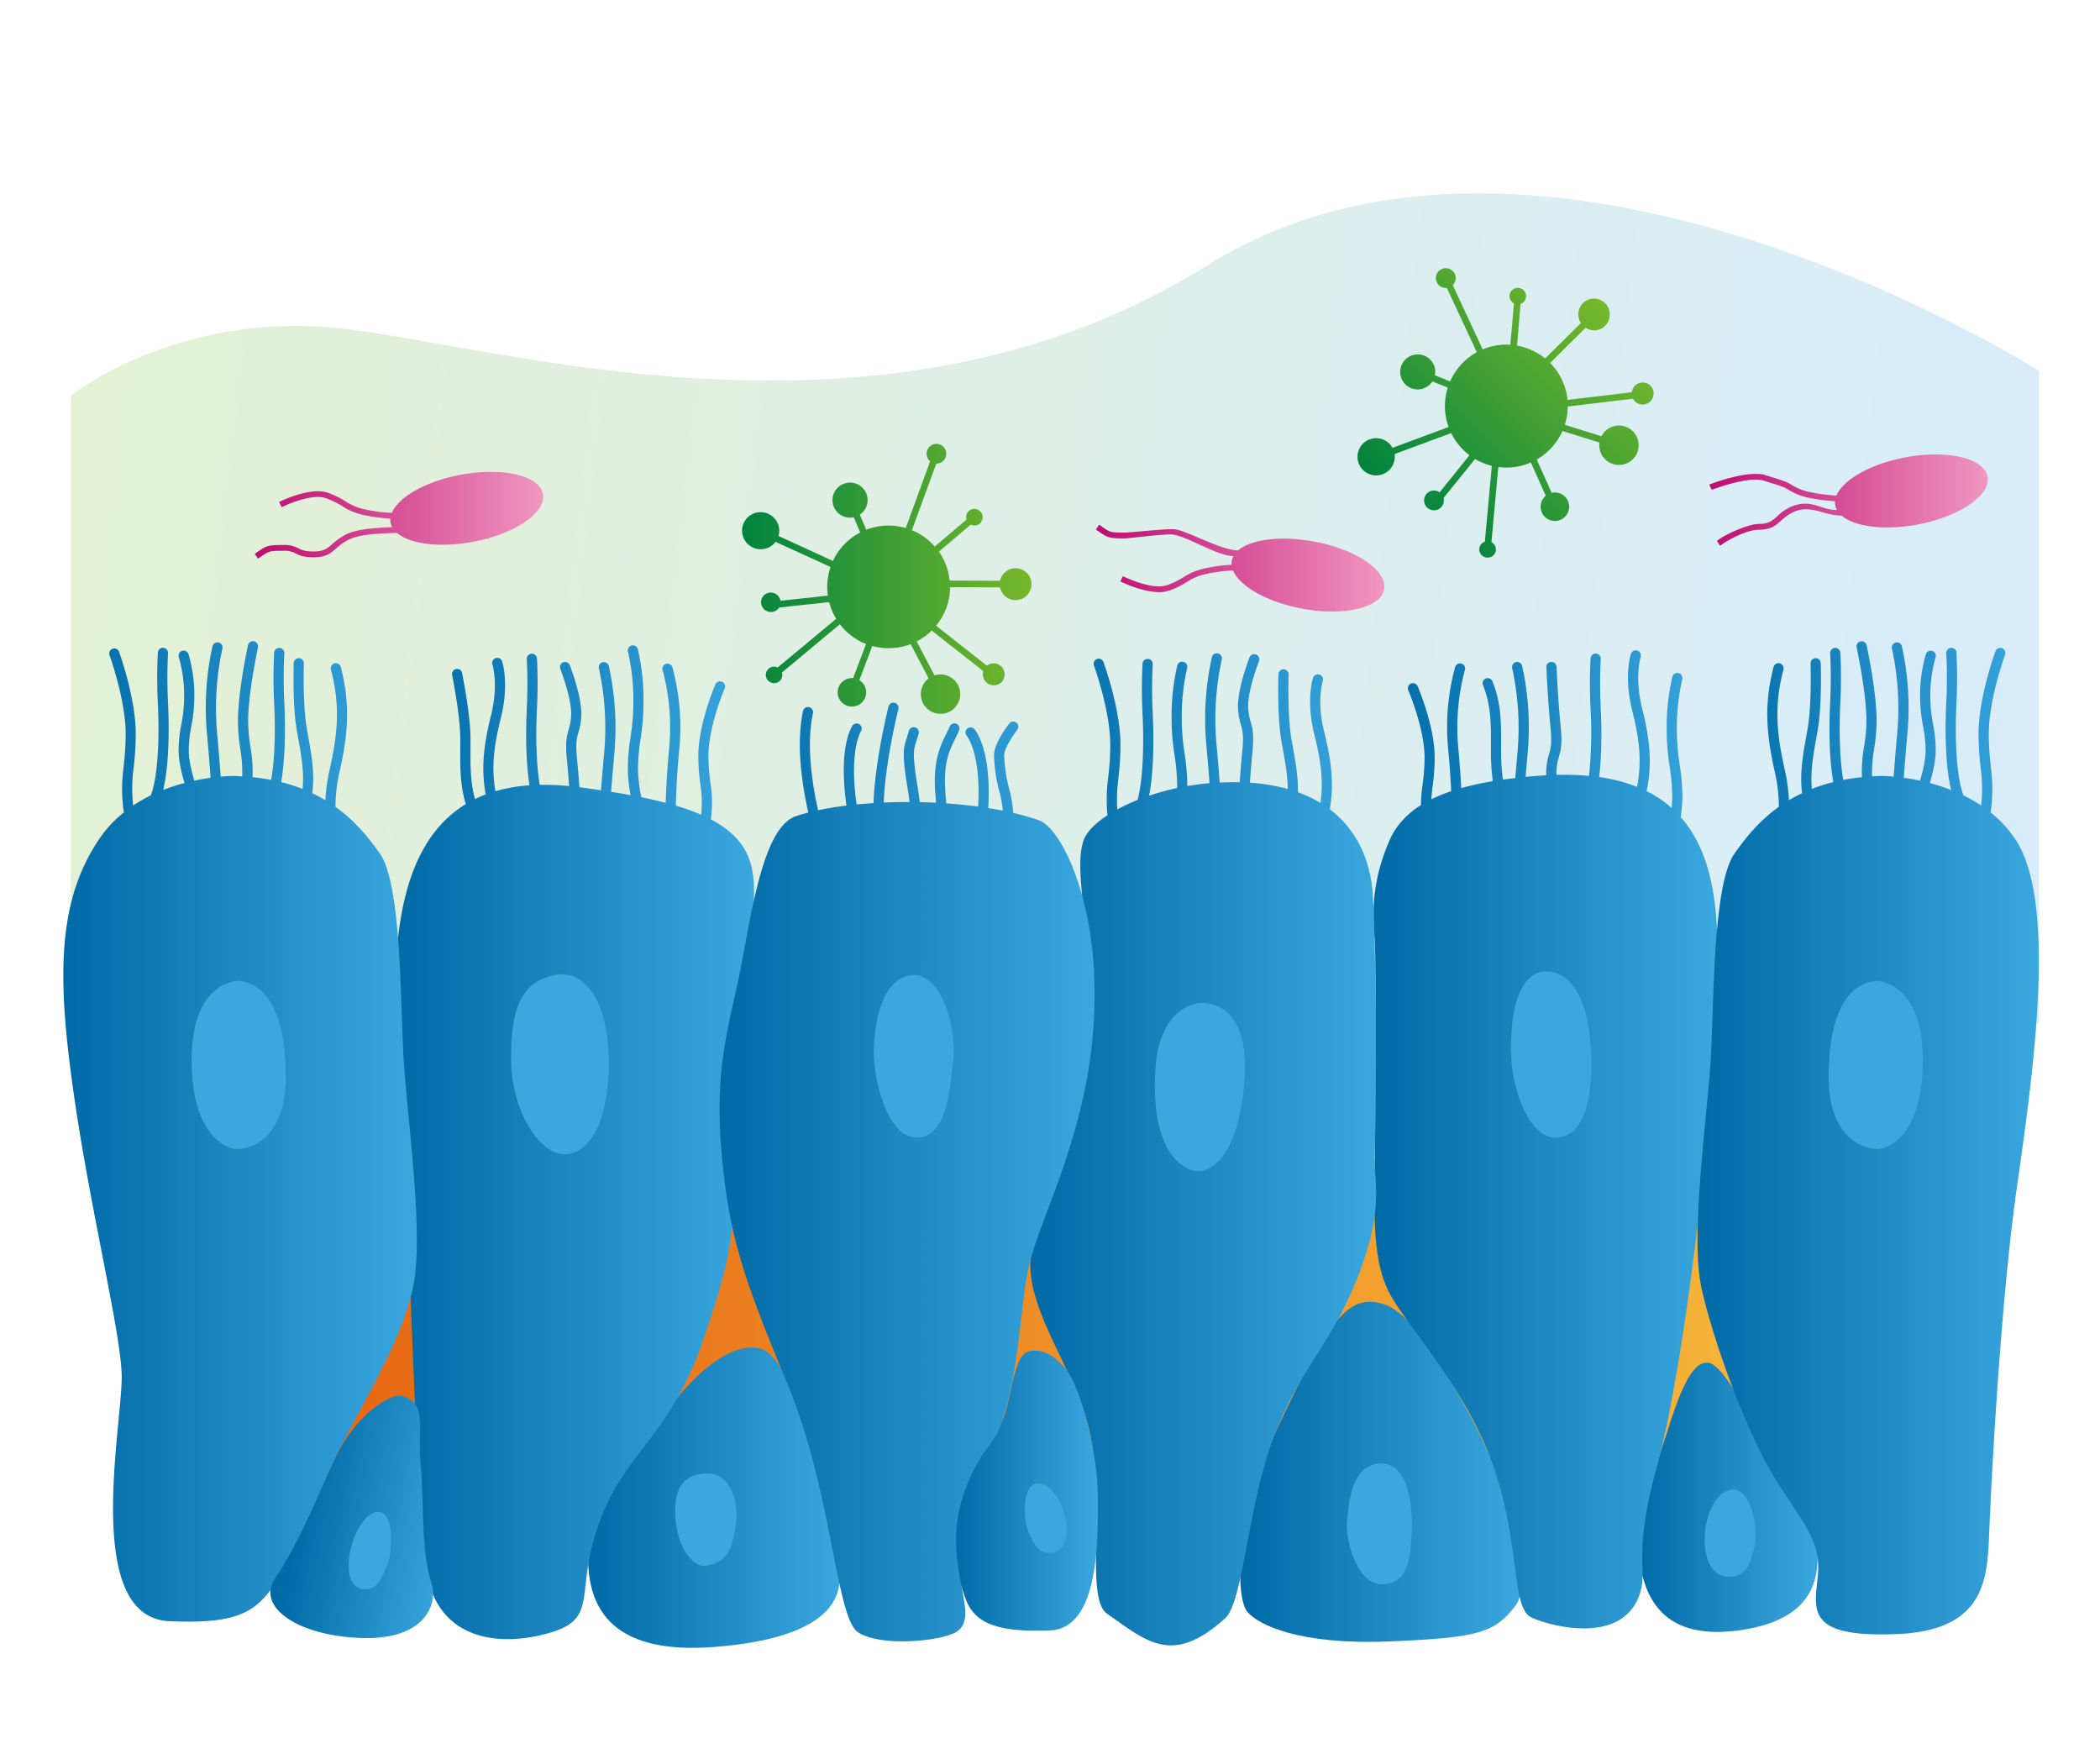 <svg id="Ebene_1" data-name="Ebene 1" xmlns="http://www.w3.org/2000/svg" xmlns:xlink="http://www.w3.org/1999/xlink" viewBox="0 0 1032 854"><defs><style>.cls-1{fill:url(#soledum_junior_2);}.cls-2{opacity:0.2;isolation:isolate;fill:url(#Unbenannter_Verlauf_17);}.cls-3{fill:url(#soledum_blauverlauf);}.cls-4{fill:url(#soledum_blauverlauf-2);}.cls-5{fill:url(#soledum_blauverlauf-3);}.cls-6{fill:url(#soledum_blauverlauf-4);}.cls-7{fill:url(#soledum_blauverlauf-5);}.cls-8{fill:url(#soledum_blauverlauf-6);}.cls-9{fill:url(#soledum_blauverlauf-7);}.cls-10{fill:#3ba7df;}.cls-11{fill:url(#soledum_blauverlauf-8);}.cls-12{fill:url(#soledum_blauverlauf-9);}.cls-13{fill:url(#Soledum_Grünverlauf);}.cls-14{fill:url(#Soledum_Grünverlauf-2);}.cls-15{fill:url(#soledum_pinkverlauf);}.cls-16{fill:url(#soledum_pinkverlauf-2);}.cls-17{fill:url(#soledum_pinkverlauf-3);}.cls-18{fill:url(#soledum_blauverlauf-10);}.cls-19{fill:url(#soledum_blauverlauf-11);}</style><linearGradient id="soledum_junior_2" x1="62.52" y1="669.7" x2="954.88" y2="669.7" gradientUnits="userSpaceOnUse"><stop offset="0" stop-color="#e55d0e"/><stop offset="1" stop-color="#f8be3f"/></linearGradient><linearGradient id="Unbenannter_Verlauf_17" x1="29.59" y1="257.22" x2="928.4" y2="361.48" gradientUnits="userSpaceOnUse"><stop offset="0" stop-color="#77b82a"/><stop offset="1" stop-color="#3da7df"/></linearGradient><linearGradient id="soledum_blauverlauf" x1="289.04" y1="735.98" x2="412.58" y2="735.98" gradientUnits="userSpaceOnUse"><stop offset="0" stop-color="#006aa6"/><stop offset="1" stop-color="#3ba7df"/></linearGradient><linearGradient id="soledum_blauverlauf-2" x1="609.48" y1="723.28" x2="748.03" y2="723.28" xlink:href="#soledum_blauverlauf"/><linearGradient id="soledum_blauverlauf-3" x1="804.87" y1="735.77" x2="893.21" y2="735.77" xlink:href="#soledum_blauverlauf"/><linearGradient id="soledum_blauverlauf-4" x1="194.19" y1="561.32" x2="370.54" y2="561.32" xlink:href="#soledum_blauverlauf"/><linearGradient id="soledum_blauverlauf-5" x1="675" y1="559.91" x2="843.99" y2="559.91" xlink:href="#soledum_blauverlauf"/><linearGradient id="soledum_blauverlauf-6" x1="506.37" y1="564.86" x2="676.3" y2="564.86" xlink:href="#soledum_blauverlauf"/><linearGradient id="soledum_blauverlauf-7" x1="834.22" y1="559.14" x2="1001.93" y2="559.14" xlink:href="#soledum_blauverlauf"/><linearGradient id="soledum_blauverlauf-8" x1="31.12" y1="555.98" x2="204.88" y2="555.98" xlink:href="#soledum_blauverlauf"/><linearGradient id="soledum_blauverlauf-9" x1="-1785.8" y1="1989.63" x2="-1689.69" y2="1989.63" gradientTransform="matrix(0.81, 0.15, -0.18, 0.98, 1952.33, -948.74)" xlink:href="#soledum_blauverlauf"/><linearGradient id="Soledum_Grünverlauf" x1="364.63" y1="284.46" x2="506.87" y2="284.46" gradientUnits="userSpaceOnUse"><stop offset="0" stop-color="#00833f"/><stop offset="1" stop-color="#77b82a"/></linearGradient><linearGradient id="Soledum_Grünverlauf-2" x1="4625.94" y1="-3785.78" x2="4768.18" y2="-3785.78" gradientTransform="translate(92.46 6195.68) rotate(-45)" xlink:href="#Soledum_Grünverlauf"/><linearGradient id="soledum_pinkverlauf" x1="125.2" y1="253.23" x2="266.93" y2="253.23" gradientUnits="userSpaceOnUse"><stop offset="0" stop-color="#be0c72"/><stop offset="1" stop-color="#f097bf"/></linearGradient><linearGradient id="soledum_pinkverlauf-2" x1="538.6" y1="5833.23" x2="680.33" y2="5833.23" gradientTransform="matrix(1, 0, 0, -1, 0, 6112.38)" xlink:href="#soledum_pinkverlauf"/><linearGradient id="soledum_pinkverlauf-3" x1="839.94" y1="258.45" x2="976.87" y2="258.45" gradientTransform="translate(0 -12.69)" xlink:href="#soledum_pinkverlauf"/><linearGradient id="soledum_blauverlauf-10" x1="468.32" y1="732.5" x2="539.52" y2="732.5" xlink:href="#soledum_blauverlauf"/><linearGradient id="soledum_blauverlauf-11" x1="353.56" y1="576.04" x2="537.91" y2="576.04" xlink:href="#soledum_blauverlauf"/></defs><title>sinusitis_aufbau_nasenschleimhaut</title><rect class="cls-1" x="62.52" y="588.08" width="892.36" height="163.24"/><path class="cls-2" d="M593,130.54c-165.35,103.38-361.78,34-436.37,29.92s-121.84,34-121.84,34c0-6.8,0,308.79,0,308.79H1002v-321S758.36,27.15,593,130.54Z"/><path class="cls-3" d="M372.67,662.44c-12.64-2.14-30.83,9.07-52.6,41.72s-32.64,45.34-30.83,67.1,14.51,41.72,61.67,38.09,61.15-18.14,61.66-32.64C413.12,761.14,393.64,666,372.67,662.44Z"/><path class="cls-4" d="M674.64,639.77c-13.67-1.14-23.57,12.7-46.25,60.76S607.54,785.77,613,792.12s25.39,16.33,69.83,14.51,51.69-4.53,61.66-17.23-1.81-58-25.39-99.75S685.53,640.68,674.64,639.77Z"/><path class="cls-5" d="M839.69,669.7c-7.4-1.06-13.19,10.73-20.85,35.36-6.43,20.66-16,41.29-13.61,59,2.17,16.28,8.16,42.62,49,37.18s39-29.93,39-39.9-22.67-32.65-29-51.69S846,670.6,839.69,669.7Z"/><path class="cls-6" d="M349.33,402.65a60.28,60.28,0,0,0-.19-17.83,101,101,0,0,1-1-13.48c0-14.27,7.88-32.84,8-33a2.5,2.5,0,0,0-4.6-2c-.34.8-8.36,19.7-8.36,35a105.87,105.87,0,0,0,1,14.09,56.82,56.82,0,0,1,.4,14.94,107.86,107.86,0,0,0-12.43-4.43c.09-6.52.55-16.16,1.73-28.44a112.05,112.05,0,0,0-3.49-39.75,2.51,2.51,0,0,0-4.79,1.47A108.44,108.44,0,0,1,328.9,367c-1,10.75-1.59,20.38-1.74,27.54q-5.51-1.44-12-2.78a75.38,75.38,0,0,1-1.63-13.63,98.27,98.27,0,0,1,1.26-15,118,118,0,0,0,1.46-18.31,109.53,109.53,0,0,0-2.8-25.81,2.5,2.5,0,0,0-4.84,1.29,105.32,105.32,0,0,1,2.64,24.52,114.46,114.46,0,0,1-1.41,17.61,101.83,101.83,0,0,0-1.31,15.72,74.13,74.13,0,0,0,1.34,12.6c-3-.56-6.21-1.11-9.56-1.64.41-5.33,1-11.9,1.65-19.58a140,140,0,0,0-2.79-42.32,2.5,2.5,0,0,0-4.85,1.21,137.41,137.41,0,0,1,2.66,40.66c-.69,7.52-1.22,14-1.62,19.27q-5.08-.76-10.63-1.47c-.3-4.38-.68-9.18-1.14-13.74-.8-8.07-.12-10.45.67-13.22a33.09,33.09,0,0,0,1.38-7.43c.71-9.3-5.35-24.92-5.61-25.58a2.5,2.5,0,1,0-4.66,1.82c.06.15,5.91,15.22,5.28,23.38a28.82,28.82,0,0,1-1.2,6.44c-.9,3.12-1.74,6.07-.84,15.09.42,4.18.78,8.58,1.07,12.66a120.59,120.59,0,0,0-14.41-.61c-1.83-10.55-2-25.18-1.39-37.34a246.1,246.1,0,0,0,0-24.77,2.5,2.5,0,0,0-5,.31,239.6,239.6,0,0,1,0,24.21c-.31,6.29-.91,24.08,1.35,37.81a79.57,79.57,0,0,0-16.76,2.9c-2.13-12.21-.61-22.86,2.65-35.9,4.21-16.84.78-27.48.63-27.92a2.5,2.5,0,1,0-4.75,1.57c0,.1,3.1,9.82-.73,25.14-3.41,13.63-5,25.32-2.59,38.71q-2.71,1-5.24,2.27c-2.32-8.22-2.28-16.61-2.22-25.4,0-1.36,0-2.72,0-4.1,0-12.35-4-31.65-4.13-32.47a2.5,2.5,0,0,0-4.9,1c0,.2,4,19.62,4,31.46,0,1.37,0,2.72,0,4.07-.06,9.56-.11,18.67,2.73,27.9-41.31,25.12-36,95-32.16,145.78C202.18,613.47,204,735,209.43,771.26s38.09,38.09,61.67,30.84,10.88-20,23.58-54.41,34.46-41.72,50.79-88.88c24.77-71.57,10-62.57,10-113.36s10-45.34,13.6-85.24C371.46,433.5,374.14,415.82,349.33,402.65Z"/><path class="cls-7" d="M825.91,401.52a66,66,0,0,0,.87-9.78A103,103,0,0,0,825.47,376a113.46,113.46,0,0,1-1.41-17.62,106,106,0,0,1,2.64-24.52,2.5,2.5,0,0,0-4.84-1.29,109.28,109.28,0,0,0-2.81,25.81,119.22,119.22,0,0,0,1.46,18.31,98.17,98.17,0,0,1,1.27,15,48.31,48.31,0,0,1-.33,5.32,55.34,55.34,0,0,0-12.28-8.23c3-14.26,1.39-26.44-2.19-40.77-3.83-15.31-.76-25-.73-25.14a2.5,2.5,0,0,0-4.75-1.57c-.15.44-3.58,11.08.63,27.92,3.39,13.59,4.89,24.59,2.36,37.46a80.77,80.77,0,0,0-18.63-4.81c1.59-13,1.07-28.14.79-33.83-.67-13.29,0-24.1,0-24.21a2.5,2.5,0,0,0-5-.31,242.64,242.64,0,0,0,0,24.77,206.14,206.14,0,0,1-.75,33,135.18,135.18,0,0,0-16-.51,20.32,20.32,0,0,1,0-2.48,28.26,28.26,0,0,1,1.2-6.44c.89-3.12,1.73-6.07.83-15.09-1.33-13.37-2-28.95-2-29.1a2.5,2.5,0,1,0-5,.22c0,.15.7,15.87,2,29.38.81,8.07.13,10.45-.66,13.22a33.09,33.09,0,0,0-1.38,7.43,23.89,23.89,0,0,0,0,3.06c-1.48.08-3,.18-4.52.3q-2.86.22-5.65.5.45-5.55,1.06-12.29A139.82,139.82,0,0,0,748,327.2a2.5,2.5,0,0,0-4.86,1.21,137.21,137.21,0,0,1,2.66,40.66c-.44,4.88-.82,9.32-1.15,13.28-2.07.24-4.1.49-6.08.77a104.42,104.42,0,0,1-.87-12c0-1.36,0-2.72,0-4.07.06-11.06.13-21.52-4.29-32.25a2.5,2.5,0,0,0-4.63,1.9c4,9.81,4,19.77,3.91,30.32,0,1.36,0,2.73,0,4.1a112.2,112.2,0,0,0,.91,12.78,145,145,0,0,0-15.52,3.38c-.28-5.92-.77-12.82-1.49-20.26a109,109,0,0,1,3.3-37.79,2.5,2.5,0,0,0-4.78-1.47,111.92,111.92,0,0,0-3.5,39.75c.81,8.37,1.28,15.52,1.53,21.29a77.72,77.72,0,0,0-9.75,4c.12-2.16.38-4.22.65-6.45a105.91,105.91,0,0,0,1-14.1c0-15.3-8-34.19-8.36-35a2.5,2.5,0,0,0-4.6,2c.08.19,8,18.76,8,33a101.2,101.2,0,0,1-1,13.49,76.23,76.23,0,0,0-.78,9.9c-7.07,4.47-12.33,10.16-15.48,17.42-9.07,20.86-8.17,36.28-7.26,49s0,72.55,0,102.93-1.81,54.87,8.16,72.1,38.09,47.16,50.79,85.24,8.16,68,18.13,72.55,43.41,13,52.6-10c5.44-13.61-3.62-18.14,9.07-64.39s26.3-159.61,28.11-211.3C843.59,475.64,849.73,428.36,825.91,401.52Z"/><path class="cls-8" d="M675.55,565c.91-14.51.91-95.67-.91-125.15-1-16-7.18-31.6-21.13-42.15,2.23-13.06.6-24.55-2.74-37.91-3.83-15.31-.76-25-.73-25.14a2.5,2.5,0,0,0-4.75-1.57c-.15.44-3.58,11.08.63,27.92,3.05,12.21,4.57,22.33,3,33.59a62,62,0,0,0-11.08-5.25c.15-7.46-1.15-14.67-2.49-22.17-.24-1.33-.48-2.66-.71-4-2-11.67-1.4-31.49-1.39-31.69a2.5,2.5,0,1,0-5-.16c0,.83-.65,20.52,1.46,32.7.23,1.35.47,2.7.71,4,1.21,6.71,2.36,13.17,2.41,19.69a91.64,91.64,0,0,0-18.59-3.07c.32-4.66.72-9.9,1.22-14.85.9-9,.06-12-.84-15.09a28.71,28.71,0,0,1-1.2-6.43c-.63-8.17,5.22-23.24,5.28-23.39a2.5,2.5,0,1,0-4.66-1.82c-.26.66-6.32,16.28-5.61,25.59a33.2,33.2,0,0,0,1.38,7.43c.79,2.76,1.47,5.15.67,13.21-.51,5.05-.92,10.4-1.24,15.13-2.88-.07-5.86,0-9,.09l-.85,0c-.4-5.35-.95-11.95-1.65-19.65a137.61,137.61,0,0,1,2.66-40.66,2.5,2.5,0,1,0-4.85-1.21,140,140,0,0,0-2.79,42.32c.7,7.66,1.24,14.23,1.64,19.54-3.73.33-7.38.82-10.93,1.44v-.12a101.94,101.94,0,0,0-1.31-15.72,114.46,114.46,0,0,1-1.41-17.61,106,106,0,0,1,2.64-24.52,2.5,2.5,0,0,0-4.84-1.29,109.63,109.63,0,0,0-2.8,25.81,118,118,0,0,0,1.46,18.31,99.56,99.56,0,0,1,1.26,15c0,.36,0,.72,0,1.09a124.6,124.6,0,0,0-13.8,3.8c2.81-14,2.15-33.69,1.81-40.38-.66-13.29,0-24.1,0-24.21a2.5,2.5,0,1,0-5-.31,242.64,242.64,0,0,0,0,24.77c.71,14.16.35,31.69-2.43,42.2a91.9,91.9,0,0,0-10,4.67,80.55,80.55,0,0,1,.58-15.38,142.69,142.69,0,0,0,1-16.37c0-17.72-8-39.67-8.32-40.59a2.5,2.5,0,1,0-4.69,1.72c.08.22,8,22,8,38.87a138.8,138.8,0,0,1-1,15.84,82,82,0,0,0-.39,18.77c-6,3.92-10.09,8.08-11.56,11.92-4.54,11.79.91,35.37,2.27,62.12s2.72,68.92-25.4,131.5c-14,31.28,22.11,66.25,27.21,104.28S534.08,786,544.05,793c20,14.06,32.24,25.49,58,2.27,9.07-8.17,10.89-54.87,24-89.33s28.56-45.34,41.71-79.8S674.64,579.46,675.55,565Z"/><path class="cls-9" d="M990.23,412.15a58.54,58.54,0,0,0-12-12.9c1.43-10.08.81-16,.1-22.78a136.25,136.25,0,0,1-1-15.84c0-16.83,7.93-38.65,8-38.87a2.5,2.5,0,0,0-4.7-1.73c-.34.93-8.31,22.87-8.31,40.6a145.36,145.36,0,0,0,1,16.37,76.23,76.23,0,0,1,.27,18.87,73.28,73.28,0,0,0-8.7-5c-3.7-9.82-4.22-29.67-3.43-45.38a246.1,246.1,0,0,0,0-24.77,2.5,2.5,0,0,0-5,.31,239.45,239.45,0,0,1,0,24.21c-.36,7.12-1.08,29,2.4,43a97.52,97.52,0,0,0-10.48-3.44c1.52-5.22,2.88-11.23,2.88-16A66.21,66.21,0,0,0,950,356.12a72.44,72.44,0,0,1-1.39-13.85,67.3,67.3,0,0,1,2.59-19.22,2.5,2.5,0,1,0-4.75-1.59,71.34,71.34,0,0,0-2.85,20.81A75.59,75.59,0,0,0,945.07,357a62.12,62.12,0,0,1,1.24,11.79c0,4.3-1.3,9.92-2.75,14.85-2.92-.63-5.64-1.09-8-1.43.43-5.74,1-13.26,1.85-22.31a140.2,140.2,0,0,0-2.78-42.32,2.5,2.5,0,0,0-4.86,1.21,137.61,137.61,0,0,1,2.66,40.66c-.82,9-1.42,16.45-1.84,22.19-3.51-.32-5.61-.32-5.61-.32-1.69,0-3.33.11-5,.21A66.52,66.52,0,0,1,921,368a88.17,88.17,0,0,0,1.17-11.31c.61-14.23-4.64-38.57-4.87-39.6a2.5,2.5,0,0,0-4.89,1.07c.06.24,5.34,24.73,4.76,38.31A80.81,80.81,0,0,1,916,367.19a72.87,72.87,0,0,0-1,14.74c-3.2.33-6.26.77-9.16,1.33-1.89-10.58-2.07-25.43-1.45-37.75a244.25,244.25,0,0,0,0-24.77,2.5,2.5,0,0,0-5,.31c0,.11.66,10.92,0,24.21-.33,6.48-1,25.21,1.57,39.08a85.25,85.25,0,0,0-10.54,3.34c-.82-8.4.64-16.56,2.17-25.12l.72-4c2.1-12.18,1.48-31.87,1.46-32.7a2.5,2.5,0,0,0-5,.16c0,.2.62,20-1.4,31.69-.23,1.34-.47,2.67-.7,4-1.7,9.45-3.31,18.45-2.06,28.07q-3.43,1.63-6.48,3.47a84.94,84.94,0,0,0-2-14.74c-4-17.78-5.4-31.57-.7-49.47a2.5,2.5,0,0,0-4.84-1.27c-4.93,18.8-3.4,33.77.66,51.84a76.05,76.05,0,0,1,1.93,16.88c-10.06,7.19-16.71,15.76-21.78,22.94-10.88,15.42-10,74.36-11.79,102.48s-10,85.24-4.53,110.63,22.67,73.46,38.08,97S895,759.48,893.2,775.8s-4.54,29,39,27.21,44.44-27.21,45.35-49.88,5.44-112.45,13.6-169.59S1011.09,443,990.23,412.15Z"/><path class="cls-10" d="M922.22,482c-13.6.91-23.58,15.42-23.58,47.16s19,36.28,25.39,35.37,21.77-10,20.86-46.25S922.22,482,922.22,482Z"/><path class="cls-11" d="M48.86,412.15a58.58,58.58,0,0,1,12-12.9c-1.43-10.08-.81-16-.1-22.78a136.25,136.25,0,0,0,1-15.84c0-16.83-7.93-38.65-8-38.87A2.5,2.5,0,0,1,58.4,320c.34.93,8.31,22.87,8.31,40.6a145.36,145.36,0,0,1-1,16.37,76.23,76.23,0,0,0-.27,18.87,72.5,72.5,0,0,1,8.7-5c3.7-9.82,4.22-29.67,3.43-45.38a242.64,242.64,0,0,1,0-24.77,2.5,2.5,0,0,1,5,.31,239.45,239.45,0,0,0,0,24.21c.35,7.12,1.08,29-2.4,43a97.52,97.52,0,0,1,10.48-3.44c-1.52-5.22-2.88-11.23-2.88-16a67.11,67.11,0,0,1,1.32-12.66,71.54,71.54,0,0,0,1.4-13.85,67.73,67.73,0,0,0-2.59-19.22,2.5,2.5,0,1,1,4.74-1.59,70.94,70.94,0,0,1,2.85,20.81A75.7,75.7,0,0,1,94,357a62.06,62.06,0,0,0-1.25,11.79c0,4.3,1.31,9.92,2.75,14.85,2.93-.63,5.64-1.09,8-1.43-.43-5.74-1-13.26-1.85-22.31a139.82,139.82,0,0,1,2.78-42.32,2.5,2.5,0,0,1,4.86,1.21,137.21,137.21,0,0,0-2.66,40.66c.81,9,1.41,16.45,1.84,22.19,3.51-.32,5.61-.32,5.61-.32,1.69,0,3.33.11,4.94.21a66.69,66.69,0,0,0-.95-13.54A88.17,88.17,0,0,1,117,356.67c-.61-14.23,4.64-38.57,4.86-39.6a2.5,2.5,0,0,1,4.89,1.07c0,.24-5.33,24.73-4.75,38.31a82.92,82.92,0,0,0,1.11,10.74,71.94,71.94,0,0,1,1,14.74q4.8.49,9.15,1.33c1.89-10.58,2.08-25.43,1.46-37.75a246.1,246.1,0,0,1,0-24.77,2.5,2.5,0,0,1,5,.31c0,.11-.66,10.92,0,24.21.32,6.48.95,25.21-1.57,39.08a85.25,85.25,0,0,1,10.54,3.34c.82-8.4-.64-16.56-2.17-25.12l-.72-4c-2.1-12.18-1.49-31.87-1.46-32.7a2.5,2.5,0,1,1,5,.16c0,.2-.63,20,1.39,31.69.24,1.34.47,2.67.71,4,1.7,9.45,3.31,18.45,2,28.07,2.3,1.09,4.45,2.25,6.49,3.47a83,83,0,0,1,2-14.74c4-17.78,5.39-31.57.7-49.47a2.5,2.5,0,0,1,4.84-1.27c4.93,18.8,3.4,33.77-.66,51.84a76.15,76.15,0,0,0-1.94,16.88c10.06,7.19,16.72,15.76,21.79,22.94,10.88,15.42,10,74.36,11.79,102.48s10,85.24,4.53,110.63-21.45,51.17-34.42,76.18c-12.69,24.49-11.79,32.65-21.76,49.88-17.46,30.15-19.95,39.9-63.48,38.09S60.69,697.81,59.79,675.14,44.37,594.43,36.21,537.29,28,443,48.86,412.15Z"/><path class="cls-10" d="M116.88,482c13.6.91,23.58,15.42,23.58,47.16s-19.05,36.28-25.39,35.37-21.77-10-20.86-46.25S116.88,482,116.88,482Z"/><path class="cls-10" d="M759.89,477.44c-14.51,0-18.14,22.67-17.23,42.62.62,13.62,8.16,39.9,22.67,39s18.14-23.58,16.32-46.25S771.68,477.44,759.89,477.44Z"/><path class="cls-10" d="M849.67,732.27c11.33-3.24,14.51,20.86,12.7,27.21s-2.73,15.41-12.7,15.41S837,763.1,837.88,753.13,843.32,734.08,849.67,732.27Z"/><path class="cls-12" d="M197.63,686C192,684.41,174.93,695.16,165,716c-8.33,17.42-16.72,40-29.92,59.85-9.07,13.6,10.7,28.1,42.82,29.09s37.11-17.82,34.26-26.37c-5.44-16.32-3.74-41.13-5.44-58.95S210.33,689.65,197.63,686Z"/><path class="cls-10" d="M185.13,743c9.21-1.26,7.65,20.59,5.21,26s-4.64,13.31-12.27,11.89-7.76-12.29-5.41-21S180,743.66,185.13,743Z"/><path class="cls-10" d="M675.55,719.57c16.79-3.87,19,21.77,18.14,34.46s-1.81,23.7-13.61,24.49c-13.6.91-19-22.67-18.13-30.83S663.76,722.29,675.55,719.57Z"/><path class="cls-10" d="M590.31,492.86c16.32,0,25.39,16.32,20,49s-19,34.46-23.58,33.55-21.25-8.18-19-49C569.45,492.86,590.31,492.86,590.31,492.86Z"/><path class="cls-10" d="M361.77,747.69c-1.5,13.52-4.53,19.95-14.51,21.76-6.24,1.14-14.51-8.16-15.41-24.48s6.36-20.32,14.51-20.86C360,723.2,362.68,739.52,361.77,747.69Z"/><path class="cls-10" d="M272,479.25c16.85-3.74,27.21,15.42,27.21,43.53,0,27.34-9.07,44.44-21.76,44.44s-26.3-21.77-26.3-47.16C251.14,496.33,255.67,482.88,272,479.25Z"/><g id="Gruppe_5418" data-name="Gruppe 5418"><path id="Pfad_548" data-name="Pfad 548" class="cls-13" d="M493.08,334.05a5.38,5.38,0,0,1-9.83-4.21l-25.39-20a29.7,29.7,0,0,1-7.38,5.35l8.75,16.71a9.68,9.68,0,1,1-5.4,4.36h0a9.68,9.68,0,0,1,2.53-2.87l-8.83-16.86a30.18,30.18,0,0,1-18.85.92l-6.38,16.8a7,7,0,1,1-3.07-1l6.39-16.78a31.7,31.7,0,0,1-4-1.91,30.06,30.06,0,0,1-8.86-7.79l-28.51,23.73a4,4,0,0,1-5.88,4.65h0a4,4,0,0,1-1.48-5.52h0a4,4,0,0,1,5.26-1.6l28.78-23.94a30.27,30.27,0,0,1-3.45-8.19l-24.54,2.64a4.85,4.85,0,0,1-8.35-4.92h0a4.84,4.84,0,0,1,6.62-1.77h0a4.8,4.8,0,0,1,2.33,3.37l23.32-2.51a30,30,0,0,1,1.3-14.07l-27-12.37a9.16,9.16,0,0,1-15.3-10h0a9.17,9.17,0,0,1,12.51-3.36h0a9.17,9.17,0,0,1,4.21,10.48l26.76,12.27c.37-.78.75-1.55,1.19-2.31a30,30,0,0,1,12.21-11.66l-3.19-7.51a8.6,8.6,0,0,1-9.28-12.71h0a8.62,8.62,0,0,1,11.78-3.16h0a8.62,8.62,0,0,1,3.16,11.78h0a8.6,8.6,0,0,1-2.68,2.82l3.15,7.43a30.14,30.14,0,0,1,19.42-.85l12-32.8a4.84,4.84,0,0,1,5.5-7.92h0a4.85,4.85,0,0,1,1.77,6.62h0a4.83,4.83,0,0,1-4.24,2.41l-12,32.76a30.43,30.43,0,0,1,3.59,1.74,29.68,29.68,0,0,1,7.62,6.27L475,255.33a4,4,0,0,1,5.89-4.66h0a4.05,4.05,0,0,1,1.48,5.52h0a4,4,0,0,1-5.27,1.59l-15.7,13.3a30.39,30.39,0,0,1,5.29,14.23l24.77.11a7.53,7.53,0,0,1,.85-2.26,7.82,7.82,0,0,1,10.7-2.86h0a7.82,7.82,0,1,1-7.83,13.55h0a7.74,7.74,0,0,1-3.72-5.2l-24.58-.11A29.48,29.48,0,0,1,460,307.46l25,19.69a5.38,5.38,0,0,1,8,6.9Z"/></g><g id="Gruppe_5418-2" data-name="Gruppe 5418"><path id="Pfad_548-2" data-name="Pfad 548" class="cls-14" d="M812.43,191.93a5.38,5.38,0,0,1-9.92,4l-32.08,3.83a30.25,30.25,0,0,1-1.43,9l18,5.62a9.68,9.68,0,1,1-.74,6.91h0a9.64,9.64,0,0,1-.24-3.82l-18.17-5.67a30.21,30.21,0,0,1-12.67,14l7.36,16.39a7,7,0,1,1-2.9,1.44l-7.35-16.39a29.72,29.72,0,0,1-4.21,1.51,30.13,30.13,0,0,1-11.77.76l-3.38,36.93a4,4,0,0,1-.87,7.46h0a4.06,4.06,0,0,1-4.95-2.86h0a4,4,0,0,1,2.6-4.86l3.41-37.27a30.28,30.28,0,0,1-8.23-3.36L709.4,244.72a4.84,4.84,0,0,1-9.38,2.43h0a4.85,4.85,0,0,1,3.43-5.94h0a4.84,4.84,0,0,1,4,.74l14.71-18.26a30.08,30.08,0,0,1-9-10.87l-27.82,10.31a9.16,9.16,0,0,1-17.9,3.74h0a9.16,9.16,0,0,1,6.47-11.22h0a9.16,9.16,0,0,1,10.39,4.43l27.6-10.25c-.29-.81-.57-1.62-.79-2.47a29.9,29.9,0,0,1,.39-16.87l-7.57-3.06A8.6,8.6,0,0,1,688.39,185h0a8.62,8.62,0,0,1,6.1-10.55h0a8.62,8.62,0,0,1,10.56,6.09h0a8.66,8.66,0,0,1,.1,3.89l7.49,3a30.11,30.11,0,0,1,13.12-14.34L711,141.47a4.84,4.84,0,0,1-1.72-9.5h0a4.86,4.86,0,0,1,5.94,3.43h0a4.85,4.85,0,0,1-1.3,4.7l14.71,31.62a31.78,31.78,0,0,1,3.77-1.32,29.88,29.88,0,0,1,9.83-1L744,149.08a4,4,0,0,1,.87-7.45h0a4,4,0,0,1,4.95,2.86h0a4,4,0,0,1-2.59,4.85l-1.7,20.51a30.42,30.42,0,0,1,13.8,6.31l17.59-17.43a7.76,7.76,0,0,1,4.55-11.79h0a7.83,7.83,0,0,1,4.05,15.12h0a7.74,7.74,0,0,1-6.31-1l-17.45,17.3a30,30,0,0,1,7.72,13.41,30.83,30.83,0,0,1,.85,4.76l31.61-3.77a5.38,5.38,0,0,1,10.55-.79Z"/></g><path class="cls-15" d="M266.8,242.74c-1.72-9.1-19.87-13.31-40.54-9.41-17.07,3.22-30.5,11-33.71,18.7a77.93,77.93,0,0,1-13.65-1.8,28.05,28.05,0,0,1-9.31-4,40.66,40.66,0,0,0-8.69-4.16c-8.62-2.87-23.15,4.31-23.76,4.61l1.28,2.56c.14-.07,14.08-7,21.58-4.46a38.92,38.92,0,0,1,8.13,3.9A30.84,30.84,0,0,0,178.28,253a81.7,81.7,0,0,0,13.57,1.83,7.67,7.67,0,0,0,.1,2,7.58,7.58,0,0,0,.81,2.25c-8.17.22-17.68,1-22.52,3.45a30.92,30.92,0,0,0-6.94,4.83c-2.5,2.19-4.15,3.64-9.2,3.64-4.31,0-5.77-.73-7.3-1.5a14.44,14.44,0,0,0-7.66-1.68c-7.34,0-8.15.36-12.23,3.16l-1.71,1.17,1.58,2.37,1.75-1.18c3.58-2.46,3.87-2.66,10.61-2.66a11.63,11.63,0,0,1,6.37,1.38c1.69.84,3.6,1.8,8.59,1.8,6.13,0,8.43-2,11.09-4.35a27.54,27.54,0,0,1,6.33-4.42c4.82-2.41,15.25-3.07,23.58-3.19,6.34,5.45,21.07,7.42,37.39,4.34C253.16,262.4,268.52,251.85,266.8,242.74Z"/><path class="cls-16" d="M680.2,289.64c-1.72,9.1-19.87,13.32-40.54,9.41-17.07-3.22-30.5-11-33.71-18.7a77.79,77.79,0,0,0-13.65,1.8,28.05,28.05,0,0,0-9.31,4,40.66,40.66,0,0,1-8.69,4.16c-8.62,2.87-23.15-4.3-23.76-4.61l1.28-2.56c.14.07,14.08,7,21.58,4.46a38.08,38.08,0,0,0,8.12-3.9,30.79,30.79,0,0,1,10.16-4.3,80.49,80.49,0,0,1,13.57-1.84,8.11,8.11,0,0,1,.09-2,7.71,7.71,0,0,1,.82-2.25c-8.17-.22-22.2-9.52-29.67-10.6-3.66-.53-21.13,1.86-24,1.86-7.35,0-8.15-.36-12.23-3.16-.5-.35-1.07-.73-1.71-1.16l1.58-2.38,1.75,1.18c3.58,2.46,3.87,2.66,10.61,2.66,3.63,0,22-2.15,25.23-1.56,6.79,1.22,22.4,10.23,30.73,10.34,6.34-5.44,21.07-7.42,37.39-4.34C666.56,270,681.92,280.53,680.2,289.64Z"/><path class="cls-17" d="M976.74,234.21c-1.72-9.11-19.87-13.32-40.54-9.42-17.06,3.23-30.5,11-33.7,18.71a80,80,0,0,1-13.66-1.8,28.15,28.15,0,0,1-9.31-4c-2.37-1.41-7.86-2.87-11.73-4.15-8.62-2.88-27.25,4.3-27.86,4.61l1.27,2.55c.14-.07,18.19-7,25.69-4.45,3.57,1.19,8.93,2.57,11.17,3.9a30.94,30.94,0,0,0,10.15,4.3,82.78,82.78,0,0,0,13.57,1.84,7.39,7.39,0,0,0,.92,4.27c-8.18.22-12.23-5.77-22.53-1.55a22.78,22.78,0,0,0-6.93,4.83c-2.5,2.19-4.15,3.64-9.2,3.64-4.32,0-14.54,4.33-18.62,7.13-.5.35-1.06.73-1.71,1.16l1.58,2.38,1.75-1.18c3.58-2.46,12-6.63,17-6.63,6.12,0,8.42-2,11.08-4.35a24.31,24.31,0,0,1,6.33-4.42c8.34-3.83,15.26,1.93,23.59,1.81,6.33,5.45,21.07,7.43,37.38,4.34C963.1,253.86,978.46,243.31,976.74,234.21Z"/><path class="cls-18" d="M505.06,664.25c-7.35,2.45-8.16,25.4-12.7,34.47S473.6,723.55,469.69,745c-3.64,19.95.71,28.42,4.54,39.9,4.53,13.6,17.23,17.23,41.71,16.32s23.58-44.89,23.58-65.75S531.81,686,525.92,676C521.66,668.85,513.22,661.53,505.06,664.25Z"/><path class="cls-10" d="M510.94,729c-9.16-1-8,18.67-5.68,23.46s4.37,11.89,12,10.47,8-11.2,5.78-19S516.06,729.51,510.94,729Z"/><path class="cls-19" d="M537.72,479.25c-1.71-41.83-16.79-72.53-27.21-76.17a121.61,121.61,0,0,0-12.57-3.6,74.23,74.23,0,0,0-1.54-10.17A72,72,0,0,1,493.5,371c0-3,4-9.24,6.47-12.47a2.5,2.5,0,0,0-3.94-3.07c-.77,1-7.53,9.85-7.53,15.54a77,77,0,0,0,3.1,19.69,61.71,61.71,0,0,1,1.2,7.67q-3.51-.69-7.15-1.27c1.69-29-6.41-38.34-6.8-38.77a2.5,2.5,0,1,0-3.7,3.36c.08.09,7,8.56,5.54,34.69-5.1-.69-10.35-1.21-15.64-1.57-.21-2.14-.41-4.43-.55-6.95-.79-13.29,2.15-19.25,5-25,.65-1.31,1.25-2.54,1.82-3.86a2.5,2.5,0,0,0-4.6-2c-.51,1.19-1.09,2.37-1.7,3.61-2.83,5.75-6.36,12.9-5.5,27.52.14,2.26.31,4.38.49,6.35-2.66-.13-5.33-.22-8-.28-.4-3.36-.89-6.39-1.34-9.18s-.91-5.67-1.17-8.29c-.76-7.56-.35-8.83.85-12.6.32-1,.67-2.09,1.06-3.46a2.5,2.5,0,1,0-4.8-1.38c-.38,1.32-.72,2.38-1,3.31-1.43,4.49-1.89,6.45-1.07,14.63.28,2.77.74,5.59,1.22,8.58.42,2.63.86,5.38,1.23,8.34-4.29,0-8.53.08-12.69.26.66-19.6,7.08-45.52,7.16-45.82a2.51,2.51,0,1,0-4.86-1.22c-.31,1.28-6.73,27.2-7.31,47.31-2.84.18-5.63.4-8.34.67-3.75-26.69,2-35.72,2.12-35.93a2.5,2.5,0,0,0-4.06-2.91c-.24.33-2.39,3.46-3.58,11.09s-1,17.24.54,28.29c-5,.62-9.68,1.38-13.95,2.29-1.05-5-2-9.76-2.52-13.55-1.94-13.64-2-24.5,0-34.16a2.5,2.5,0,0,0-4.9-1c-2.05,10.24-2.06,21.62,0,35.84.56,4,1.51,8.93,2.59,14-2.26.59-4.38,1.22-6.31,1.9-16.13,5.71-21.77,49-27.21,76.18s-12.69,47.16-9.07,88.87S365.42,628,387.18,680.58s23.58,114.26,34.46,121.52,40.2,4.53,48.05,0c14.35-8.28-10.61-35.72,6.35-74.36,8.15-18.57,12.34-17,16.32-29,9.14-27.61,9.16-60.81,13.61-78C513.73,590.72,540.43,545.45,537.72,479.25Z"/><path class="cls-10" d="M468.44,520.9C466.62,538.13,464.81,559,450.3,559s-21.77-29.93-20.86-45.34,5.44-33.56,19.05-34.46S470.25,503.67,468.44,520.9Z"/></svg>